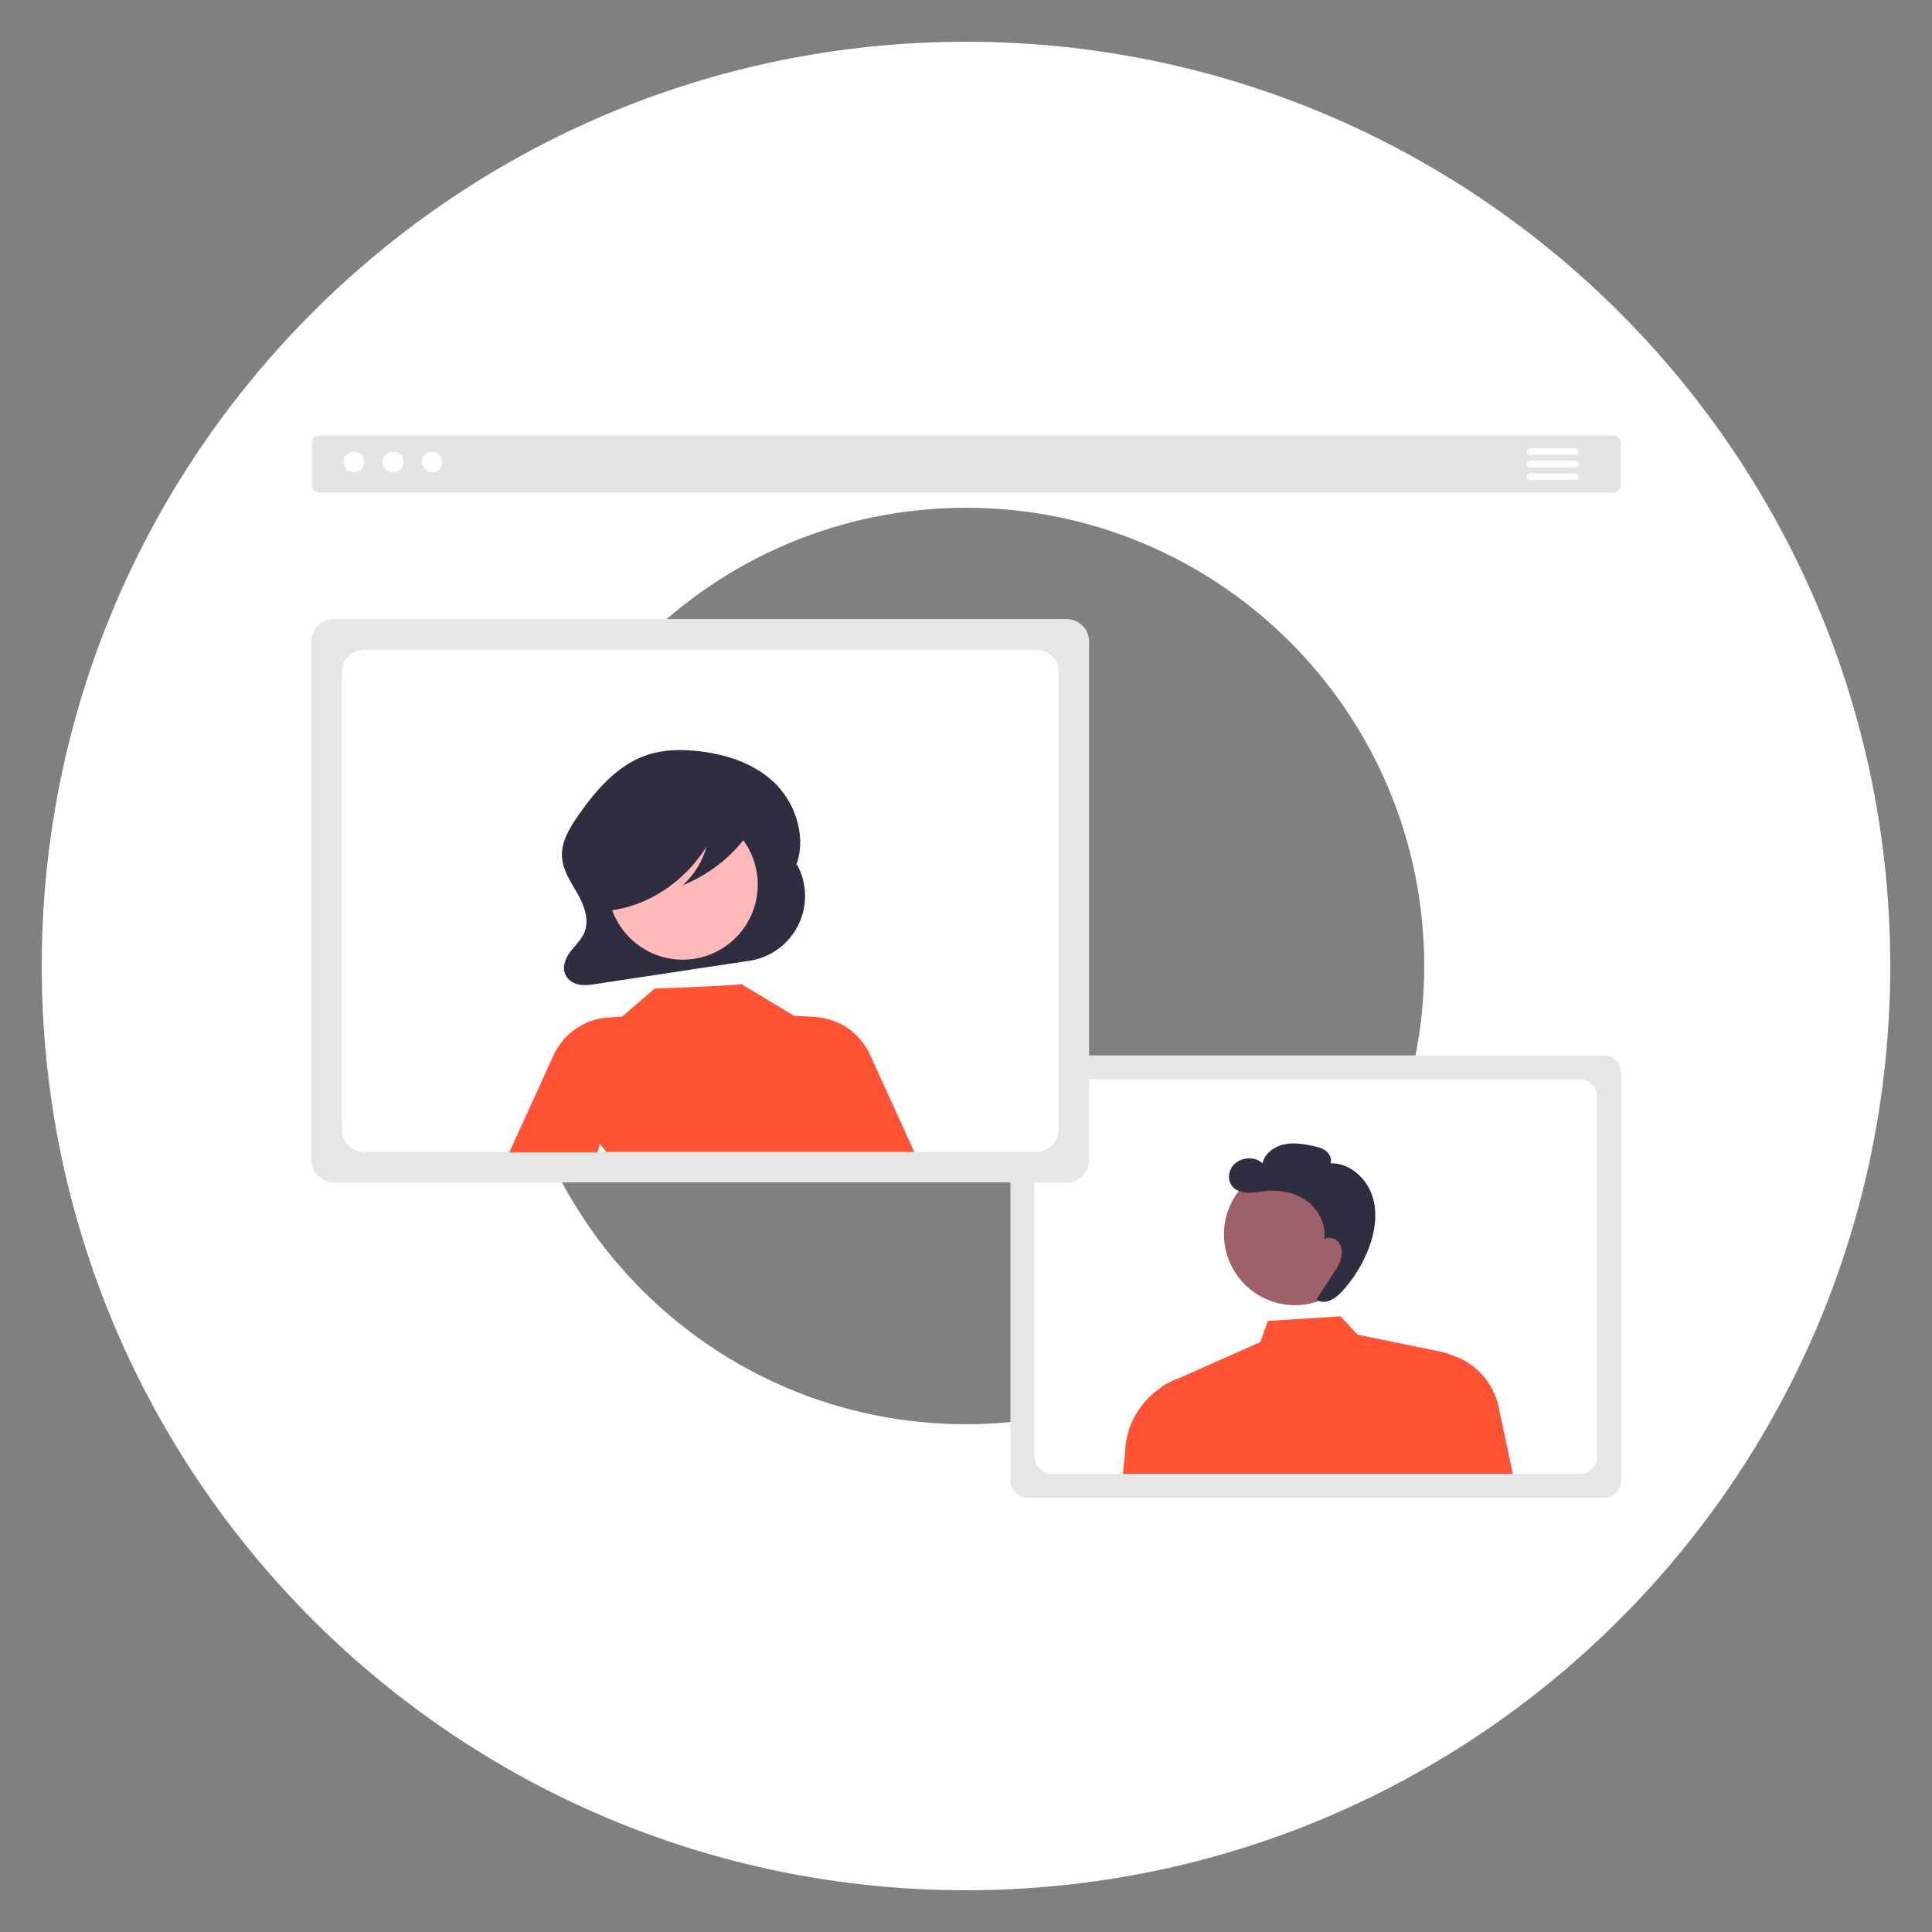 <svg xmlns="http://www.w3.org/2000/svg" xmlns:xlink="http://www.w3.org/1999/xlink" width="500" zoomAndPan="magnify" viewBox="0 0 375 375" height="500" preserveAspectRatio="xMidYMid meet" version="1.0"><rect x="0" y="0" width="375" height="375" fill="#808080" stroke="none"/><defs><clipPath id="8b0e734e34"><path d="M 8 8 L 367 8 L 367 367 L 8 367 Z M 8 8 " clip-rule="nonzero"/></clipPath><clipPath id="7b7b202768"><path d="M 187.5 8.105 C 88.426 8.105 8.105 88.426 8.105 187.5 C 8.105 286.574 88.426 366.895 187.5 366.895 C 286.574 366.895 366.895 286.574 366.895 187.5 C 366.895 88.426 286.574 8.105 187.5 8.105 Z M 187.5 276.441 C 138.375 276.441 98.559 236.617 98.559 187.5 C 98.559 138.383 138.375 98.559 187.5 98.559 C 236.625 98.559 276.441 138.375 276.441 187.5 C 276.441 236.625 236.625 276.441 187.5 276.441 Z M 187.5 276.441 " clip-rule="nonzero"/></clipPath><clipPath id="40afd1a5a1"><path d="M 60.434 84.504 L 314.684 84.504 L 314.684 96 L 60.434 96 Z M 60.434 84.504 " clip-rule="nonzero"/></clipPath><clipPath id="5c5a5ea2a6"><path d="M 196 204 L 314.684 204 L 314.684 290.754 L 196 290.754 Z M 196 204 " clip-rule="nonzero"/></clipPath><clipPath id="741f456adb"><path d="M 60.434 120 L 212 120 L 212 230 L 60.434 230 Z M 60.434 120 " clip-rule="nonzero"/></clipPath></defs><g clip-path="url(#8b0e734e34)"><g clip-path="url(#7b7b202768)"><path fill="#ffffff" d="M 6.285 6.285 L 368.715 6.285 L 368.715 368.715 L 6.285 368.715 Z M 6.285 6.285 " fill-opacity="1" fill-rule="nonzero"/></g></g><g clip-path="url(#40afd1a5a1)"><path fill="#e4e4e4" d="M 313.176 95.637 L 61.941 95.637 C 61.758 95.633 61.578 95.598 61.406 95.527 C 61.234 95.457 61.082 95.355 60.949 95.223 C 60.816 95.09 60.715 94.938 60.645 94.766 C 60.57 94.594 60.535 94.414 60.535 94.227 L 60.535 85.941 C 60.535 85.758 60.57 85.578 60.645 85.402 C 60.715 85.23 60.816 85.078 60.949 84.949 C 61.082 84.816 61.234 84.715 61.406 84.641 C 61.578 84.57 61.758 84.535 61.941 84.535 L 313.176 84.535 C 313.359 84.535 313.539 84.57 313.711 84.641 C 313.887 84.715 314.035 84.816 314.168 84.949 C 314.301 85.078 314.402 85.23 314.473 85.402 C 314.547 85.578 314.582 85.758 314.582 85.941 L 314.582 94.227 C 314.582 94.414 314.547 94.594 314.473 94.766 C 314.402 94.938 314.301 95.09 314.168 95.223 C 314.035 95.355 313.887 95.457 313.711 95.527 C 313.539 95.598 313.359 95.633 313.176 95.637 Z M 313.176 95.637 " fill-opacity="1" fill-rule="nonzero"/></g><path fill="#ffffff" d="M 70.699 89.68 C 70.699 89.945 70.648 90.199 70.547 90.445 C 70.445 90.691 70.301 90.906 70.117 91.094 C 69.93 91.281 69.711 91.426 69.469 91.527 C 69.223 91.629 68.969 91.68 68.703 91.68 C 68.438 91.68 68.184 91.629 67.938 91.527 C 67.691 91.426 67.477 91.281 67.289 91.094 C 67.102 90.906 66.957 90.691 66.855 90.445 C 66.754 90.199 66.703 89.945 66.703 89.68 C 66.703 89.414 66.754 89.16 66.855 88.914 C 66.957 88.672 67.102 88.453 67.289 88.266 C 67.477 88.078 67.691 87.934 67.938 87.832 C 68.184 87.73 68.438 87.68 68.703 87.68 C 68.969 87.68 69.223 87.73 69.469 87.832 C 69.711 87.934 69.93 88.078 70.117 88.266 C 70.301 88.453 70.445 88.672 70.547 88.914 C 70.648 89.16 70.699 89.414 70.699 89.68 Z M 70.699 89.68 " fill-opacity="1" fill-rule="nonzero"/><path fill="#ffffff" d="M 78.285 89.68 C 78.285 89.945 78.234 90.199 78.133 90.445 C 78.031 90.691 77.887 90.906 77.699 91.094 C 77.512 91.281 77.297 91.426 77.051 91.527 C 76.805 91.629 76.551 91.68 76.285 91.68 C 76.02 91.68 75.766 91.629 75.52 91.527 C 75.277 91.426 75.059 91.281 74.875 91.094 C 74.688 90.906 74.543 90.691 74.441 90.445 C 74.34 90.199 74.289 89.945 74.289 89.68 C 74.289 89.414 74.34 89.16 74.441 88.914 C 74.543 88.672 74.688 88.453 74.875 88.266 C 75.059 88.078 75.277 87.934 75.52 87.832 C 75.766 87.73 76.02 87.68 76.285 87.68 C 76.551 87.68 76.805 87.73 77.051 87.832 C 77.297 87.934 77.512 88.078 77.699 88.266 C 77.887 88.453 78.031 88.672 78.133 88.914 C 78.234 89.16 78.285 89.414 78.285 89.68 Z M 78.285 89.68 " fill-opacity="1" fill-rule="nonzero"/><path fill="#ffffff" d="M 85.867 89.68 C 85.867 89.945 85.816 90.199 85.715 90.445 C 85.613 90.691 85.469 90.906 85.281 91.094 C 85.094 91.281 84.879 91.426 84.633 91.527 C 84.391 91.629 84.133 91.68 83.871 91.68 C 83.605 91.68 83.352 91.629 83.105 91.527 C 82.859 91.426 82.645 91.281 82.457 91.094 C 82.27 90.906 82.125 90.691 82.023 90.445 C 81.922 90.199 81.871 89.945 81.871 89.68 C 81.871 89.414 81.922 89.16 82.023 88.914 C 82.125 88.672 82.27 88.453 82.457 88.266 C 82.645 88.078 82.859 87.934 83.105 87.832 C 83.352 87.73 83.605 87.68 83.871 87.68 C 84.133 87.68 84.391 87.73 84.633 87.832 C 84.879 87.934 85.094 88.078 85.281 88.266 C 85.469 88.453 85.613 88.672 85.715 88.914 C 85.816 89.16 85.867 89.414 85.867 89.68 Z M 85.867 89.68 " fill-opacity="1" fill-rule="nonzero"/><g clip-path="url(#5c5a5ea2a6)"><path fill="#e6e6e6" d="M 311.273 290.723 L 199.535 290.723 C 199.082 290.719 198.645 290.633 198.23 290.461 C 197.812 290.285 197.441 290.039 197.121 289.719 C 196.801 289.398 196.555 289.031 196.383 288.613 C 196.211 288.195 196.121 287.758 196.121 287.309 L 196.121 208.262 C 196.121 207.809 196.211 207.375 196.383 206.957 C 196.555 206.539 196.801 206.168 197.121 205.848 C 197.441 205.527 197.812 205.281 198.23 205.109 C 198.645 204.934 199.082 204.848 199.535 204.848 L 311.273 204.848 C 311.723 204.848 312.16 204.934 312.578 205.109 C 312.996 205.281 313.363 205.527 313.684 205.848 C 314.004 206.168 314.25 206.539 314.422 206.957 C 314.598 207.375 314.684 207.809 314.684 208.262 L 314.684 287.309 C 314.684 287.758 314.598 288.195 314.422 288.613 C 314.25 289.031 314.004 289.398 313.684 289.719 C 313.363 290.039 312.996 290.285 312.578 290.461 C 312.16 290.633 311.723 290.719 311.273 290.723 Z M 311.273 290.723 " fill-opacity="1" fill-rule="nonzero"/></g><path fill="#ffffff" d="M 306.621 209.504 L 204.188 209.504 C 203.734 209.504 203.301 209.59 202.883 209.762 C 202.465 209.938 202.094 210.184 201.773 210.504 C 201.453 210.824 201.207 211.191 201.035 211.613 C 200.859 212.031 200.773 212.465 200.773 212.918 L 200.773 282.648 C 200.773 283.102 200.859 283.539 201.035 283.957 C 201.207 284.375 201.453 284.746 201.773 285.062 C 202.094 285.383 202.465 285.633 202.883 285.805 C 203.301 285.977 203.734 286.066 204.188 286.066 L 306.621 286.066 C 307.074 286.066 307.508 285.977 307.926 285.805 C 308.344 285.633 308.711 285.383 309.031 285.062 C 309.352 284.742 309.598 284.375 309.77 283.957 C 309.945 283.539 310.031 283.102 310.031 282.648 L 310.031 212.918 C 310.031 212.465 309.945 212.031 309.77 211.613 C 309.598 211.195 309.352 210.824 309.031 210.504 C 308.711 210.184 308.344 209.938 307.926 209.762 C 307.508 209.59 307.074 209.504 306.621 209.504 Z M 306.621 209.504 " fill-opacity="1" fill-rule="nonzero"/><path fill="#9e616a" d="M 254.41 226.156 C 255.289 226.355 256.141 226.645 256.965 227.016 C 257.789 227.383 258.57 227.832 259.305 228.355 C 260.043 228.879 260.719 229.469 261.34 230.129 C 261.961 230.785 262.508 231.496 262.988 232.262 C 263.469 233.027 263.867 233.836 264.188 234.68 C 264.512 235.523 264.746 236.391 264.895 237.285 C 265.047 238.176 265.109 239.07 265.082 239.977 C 265.055 240.879 264.941 241.77 264.738 242.652 C 264.535 243.531 264.25 244.387 263.879 245.211 C 263.512 246.035 263.062 246.816 262.539 247.551 C 262.016 248.289 261.426 248.965 260.77 249.586 C 260.113 250.207 259.402 250.758 258.637 251.238 C 257.871 251.715 257.066 252.117 256.223 252.438 C 255.375 252.762 254.508 252.996 253.617 253.145 C 252.727 253.297 251.832 253.359 250.93 253.332 C 250.027 253.305 249.133 253.191 248.254 252.988 C 247.375 252.785 246.523 252.5 245.699 252.129 C 244.875 251.758 244.094 251.312 243.359 250.789 C 242.621 250.266 241.945 249.672 241.324 249.016 C 240.703 248.359 240.156 247.648 239.676 246.879 C 239.195 246.113 238.797 245.309 238.477 244.465 C 238.152 243.621 237.918 242.75 237.77 241.859 C 237.617 240.969 237.555 240.07 237.582 239.168 C 237.609 238.266 237.723 237.371 237.926 236.492 C 238.129 235.609 238.414 234.758 238.785 233.934 C 239.152 233.109 239.602 232.328 240.125 231.59 C 240.648 230.855 241.238 230.176 241.895 229.559 C 242.551 228.938 243.262 228.387 244.027 227.906 C 244.793 227.426 245.598 227.027 246.441 226.703 C 247.285 226.383 248.156 226.148 249.047 225.996 C 249.938 225.848 250.832 225.785 251.734 225.812 C 252.637 225.84 253.531 225.953 254.41 226.156 Z M 254.41 226.156 " fill-opacity="1" fill-rule="nonzero"/><path fill="#ff5335" d="M 290.891 273.105 C 290.641 271.906 290.23 270.766 289.668 269.684 C 289.105 268.598 288.41 267.605 287.578 266.711 C 286.75 265.812 285.812 265.043 284.773 264.402 C 283.734 263.762 282.629 263.27 281.457 262.926 L 281.445 262.922 C 280.996 262.699 280.527 262.539 280.035 262.438 L 263.504 259.051 L 260.191 255.496 L 246.098 256.395 L 244.629 260.488 L 228.441 267.688 L 228.707 267.496 C 228.016 267.777 227.34 268.098 226.688 268.465 L 226.605 268.504 C 226.137 268.715 225.707 268.988 225.32 269.324 C 221.203 272.184 218.484 276.773 218.383 281.891 L 217.957 286.066 L 293.641 286.066 Z M 290.891 273.105 " fill-opacity="1" fill-rule="nonzero"/><path fill="#2f2e41" d="M 266.387 232.195 C 265.258 228.676 261.965 225.703 258.273 225.797 C 258.559 224.918 258.07 223.934 257.332 223.375 C 256.598 222.816 255.668 222.594 254.766 222.402 C 252.895 222.016 250.949 221.715 249.09 222.156 C 247.234 222.594 245.473 223.93 245.055 225.793 C 243.363 224.203 240.234 224.645 239.043 226.637 C 238.43 227.66 238.344 229.039 239.008 230.031 C 239.664 231.02 240.91 231.465 242.094 231.52 C 243.277 231.574 244.453 231.309 245.633 231.184 C 248.449 230.891 251.422 231.457 253.699 233.145 C 255.977 234.828 257.434 237.719 257.027 240.523 C 257.938 239.941 259.25 240.344 259.887 241.219 C 260.52 242.094 260.57 243.289 260.277 244.328 C 259.98 245.367 259.383 246.289 258.789 247.195 C 257.703 248.863 256.613 250.527 255.523 252.195 L 255.969 252.492 C 257.613 253.184 259.387 251.887 260.582 250.566 C 262.613 248.32 264.215 245.797 265.387 243.004 C 266.812 239.594 267.512 235.715 266.387 232.195 Z M 266.387 232.195 " fill-opacity="1" fill-rule="nonzero"/><g clip-path="url(#741f456adb)"><path fill="#e6e6e6" d="M 207.047 229.512 L 64.777 229.512 C 64.492 229.512 64.211 229.484 63.93 229.426 C 63.652 229.371 63.379 229.289 63.117 229.18 C 62.852 229.07 62.602 228.938 62.367 228.777 C 62.129 228.617 61.91 228.438 61.707 228.238 C 61.504 228.035 61.324 227.816 61.168 227.578 C 61.008 227.34 60.875 227.09 60.766 226.828 C 60.656 226.562 60.574 226.293 60.52 226.012 C 60.461 225.73 60.434 225.449 60.434 225.164 L 60.434 124.52 C 60.434 124.234 60.461 123.953 60.52 123.672 C 60.574 123.395 60.656 123.121 60.766 122.859 C 60.875 122.594 61.008 122.344 61.168 122.105 C 61.324 121.871 61.504 121.648 61.707 121.449 C 61.91 121.246 62.129 121.066 62.367 120.906 C 62.602 120.75 62.852 120.617 63.117 120.508 C 63.379 120.398 63.652 120.312 63.93 120.258 C 64.211 120.203 64.492 120.176 64.777 120.172 L 207.047 120.172 C 207.332 120.176 207.613 120.203 207.895 120.258 C 208.172 120.312 208.445 120.398 208.707 120.508 C 208.973 120.617 209.223 120.75 209.461 120.906 C 209.695 121.066 209.914 121.246 210.117 121.449 C 210.32 121.648 210.5 121.871 210.656 122.105 C 210.816 122.344 210.949 122.594 211.059 122.859 C 211.168 123.121 211.25 123.395 211.309 123.672 C 211.363 123.953 211.391 124.234 211.391 124.52 L 211.391 225.164 C 211.391 225.449 211.363 225.73 211.309 226.012 C 211.25 226.293 211.168 226.562 211.059 226.828 C 210.949 227.09 210.816 227.34 210.656 227.578 C 210.5 227.816 210.32 228.035 210.117 228.238 C 209.914 228.438 209.695 228.617 209.461 228.777 C 209.223 228.938 208.973 229.07 208.707 229.18 C 208.445 229.289 208.172 229.371 207.895 229.426 C 207.613 229.484 207.332 229.512 207.047 229.512 Z M 207.047 229.512 " fill-opacity="1" fill-rule="nonzero"/></g><path fill="#ffffff" d="M 201.125 126.102 L 70.703 126.102 C 70.418 126.102 70.133 126.129 69.855 126.184 C 69.574 126.242 69.305 126.324 69.039 126.434 C 68.777 126.543 68.527 126.676 68.289 126.836 C 68.051 126.992 67.832 127.176 67.633 127.375 C 67.43 127.578 67.25 127.797 67.09 128.035 C 66.934 128.273 66.797 128.523 66.688 128.785 C 66.578 129.051 66.496 129.32 66.441 129.602 C 66.387 129.883 66.355 130.164 66.355 130.449 L 66.355 219.234 C 66.355 219.52 66.387 219.805 66.441 220.082 C 66.496 220.363 66.578 220.637 66.688 220.898 C 66.797 221.164 66.934 221.414 67.09 221.652 C 67.25 221.887 67.43 222.105 67.633 222.309 C 67.832 222.512 68.051 222.691 68.289 222.852 C 68.527 223.008 68.777 223.145 69.039 223.254 C 69.305 223.363 69.574 223.445 69.855 223.5 C 70.133 223.555 70.418 223.586 70.703 223.586 L 201.125 223.586 C 201.41 223.586 201.691 223.555 201.973 223.5 C 202.25 223.445 202.523 223.359 202.785 223.25 C 203.051 223.141 203.301 223.008 203.535 222.852 C 203.773 222.691 203.992 222.512 204.195 222.309 C 204.395 222.105 204.574 221.887 204.734 221.648 C 204.891 221.414 205.027 221.164 205.137 220.898 C 205.246 220.637 205.328 220.363 205.383 220.082 C 205.438 219.805 205.465 219.52 205.465 219.234 L 205.465 130.449 C 205.465 130.164 205.438 129.883 205.383 129.602 C 205.328 129.32 205.246 129.051 205.137 128.785 C 205.027 128.523 204.895 128.273 204.734 128.035 C 204.574 127.797 204.395 127.578 204.195 127.375 C 203.992 127.176 203.773 126.996 203.535 126.836 C 203.301 126.676 203.051 126.543 202.785 126.434 C 202.523 126.324 202.25 126.242 201.973 126.184 C 201.691 126.129 201.41 126.102 201.125 126.102 Z M 201.125 126.102 " fill-opacity="1" fill-rule="nonzero"/><path fill="#2f2e41" d="M 154.68 167.766 L 154.438 168.199 C 156.578 162.922 154.633 156.414 150.812 152.43 C 146.992 148.449 141.684 146.629 136.457 145.906 C 132.574 145.371 128.547 145.387 124.855 146.809 C 119.512 148.871 115.426 153.641 112.02 158.602 C 110.457 160.871 108.926 163.457 109.082 166.293 C 109.227 168.926 110.785 171.16 112.066 173.395 C 113.344 175.625 114.41 178.398 113.492 180.836 C 112.945 182.289 111.793 183.332 110.852 184.523 C 109.914 185.711 109.145 187.316 109.598 188.809 C 109.965 190.012 111.066 190.805 112.199 191.07 C 113.332 191.336 114.508 191.164 115.656 190.988 L 145.461 186.484 C 145.965 186.406 146.461 186.301 146.953 186.164 C 147.445 186.027 147.926 185.863 148.398 185.668 C 148.871 185.473 149.328 185.25 149.773 185 C 150.219 184.75 150.648 184.477 151.059 184.176 C 151.473 183.875 151.863 183.547 152.234 183.199 C 152.609 182.852 152.957 182.48 153.285 182.09 C 153.613 181.699 153.918 181.289 154.199 180.863 C 154.477 180.434 154.73 179.992 154.953 179.535 C 155.18 179.078 155.379 178.605 155.547 178.125 C 155.715 177.645 155.855 177.152 155.965 176.656 C 156.074 176.156 156.152 175.652 156.203 175.145 C 156.254 174.637 156.273 174.129 156.258 173.617 C 156.246 173.105 156.207 172.598 156.133 172.094 C 156.059 171.59 155.957 171.09 155.824 170.598 C 155.691 170.105 155.527 169.621 155.336 169.148 C 155.145 168.676 154.926 168.215 154.68 167.766 Z M 154.68 167.766 " fill-opacity="1" fill-rule="nonzero"/><path fill="#ffb9b9" d="M 147.082 171.691 C 147.082 172.652 146.988 173.598 146.801 174.539 C 146.617 175.477 146.34 176.387 145.973 177.273 C 145.605 178.156 145.16 179 144.625 179.793 C 144.094 180.59 143.492 181.328 142.816 182.004 C 142.137 182.68 141.402 183.285 140.605 183.816 C 139.812 184.348 138.973 184.797 138.086 185.164 C 137.203 185.531 136.293 185.809 135.355 185.996 C 134.418 186.18 133.469 186.273 132.512 186.273 C 131.555 186.273 130.609 186.18 129.668 185.996 C 128.73 185.809 127.82 185.531 126.938 185.164 C 126.051 184.797 125.211 184.348 124.418 183.816 C 123.621 183.285 122.887 182.68 122.207 182.004 C 121.531 181.328 120.93 180.59 120.398 179.793 C 119.863 179 119.418 178.156 119.051 177.273 C 118.684 176.387 118.406 175.477 118.223 174.539 C 118.035 173.598 117.941 172.652 117.941 171.691 C 117.941 170.734 118.035 169.789 118.223 168.848 C 118.406 167.91 118.684 166.996 119.051 166.113 C 119.418 165.227 119.863 164.387 120.398 163.594 C 120.93 162.797 121.531 162.059 122.207 161.383 C 122.887 160.707 123.621 160.102 124.418 159.57 C 125.211 159.035 126.051 158.586 126.938 158.223 C 127.82 157.855 128.73 157.578 129.668 157.391 C 130.609 157.203 131.555 157.113 132.512 157.113 C 133.469 157.113 134.418 157.203 135.355 157.391 C 136.293 157.578 137.203 157.855 138.086 158.223 C 138.973 158.586 139.812 159.035 140.605 159.57 C 141.402 160.102 142.137 160.707 142.816 161.383 C 143.492 162.059 144.094 162.797 144.625 163.594 C 145.16 164.387 145.605 165.227 145.973 166.113 C 146.34 166.996 146.617 167.91 146.801 168.848 C 146.988 169.789 147.082 170.734 147.082 171.691 Z M 147.082 171.691 " fill-opacity="1" fill-rule="nonzero"/><path fill="#ff5335" d="M 168.855 204.703 C 168.383 203.668 167.781 202.715 167.051 201.848 C 166.32 200.977 165.488 200.219 164.551 199.574 C 163.617 198.934 162.609 198.426 161.539 198.055 C 160.465 197.688 159.359 197.469 158.227 197.398 L 154.164 197.152 L 154.176 197.195 L 143.852 190.98 C 144.105 191.27 127.062 191.879 127.062 191.879 L 120.734 197.34 L 118.082 197.5 C 116.949 197.57 115.848 197.789 114.773 198.16 C 113.699 198.527 112.695 199.035 111.758 199.68 C 110.82 200.324 109.988 201.078 109.258 201.949 C 108.527 202.82 107.926 203.773 107.457 204.805 L 98.844 223.688 L 116.008 223.688 L 116.406 221.973 C 116.84 222.5 117.262 223.039 117.668 223.586 L 177.469 223.586 Z M 168.855 204.703 " fill-opacity="1" fill-rule="nonzero"/><path fill="#2f2e41" d="M 146.332 158.16 C 145.957 156.168 143.926 155.258 142.188 154.816 C 137.098 153.516 131.949 153.234 126.746 153.969 C 122.988 154.504 119.141 155.688 116.414 158.621 C 114.289 160.91 113.004 164.188 112.902 167.574 C 112.844 169.547 113.195 171.602 114.176 173.262 C 115.16 174.926 116.832 176.129 118.559 176.086 L 118.73 176.695 C 126.047 175.676 132.844 171.121 137.121 164.367 C 136.301 167.297 134.766 169.781 132.512 171.824 C 134.98 170.832 137.27 169.527 139.375 167.902 C 141.484 166.277 143.328 164.395 144.914 162.258 C 145.777 161.109 146.617 159.676 146.332 158.16 Z M 146.332 158.16 " fill-opacity="1" fill-rule="nonzero"/><path fill="#ffffff" d="M 305.746 88.305 L 297.012 88.305 C 296.832 88.305 296.68 88.242 296.555 88.117 C 296.426 87.988 296.363 87.836 296.363 87.656 C 296.363 87.477 296.426 87.324 296.555 87.199 C 296.68 87.07 296.832 87.008 297.012 87.012 L 305.746 87.012 C 305.922 87.012 306.074 87.074 306.199 87.199 C 306.324 87.328 306.391 87.48 306.391 87.656 C 306.391 87.836 306.324 87.988 306.199 88.113 C 306.074 88.242 305.922 88.305 305.746 88.305 Z M 305.746 88.305 " fill-opacity="1" fill-rule="nonzero"/><path fill="#ffffff" d="M 305.746 90.73 L 297.012 90.73 C 296.832 90.734 296.68 90.668 296.551 90.543 C 296.426 90.418 296.363 90.266 296.363 90.086 C 296.363 89.906 296.426 89.754 296.551 89.625 C 296.68 89.5 296.832 89.438 297.012 89.438 L 305.746 89.438 C 305.922 89.438 306.074 89.5 306.199 89.629 C 306.324 89.754 306.387 89.906 306.387 90.086 C 306.387 90.262 306.324 90.414 306.199 90.543 C 306.074 90.668 305.922 90.73 305.746 90.73 Z M 305.746 90.73 " fill-opacity="1" fill-rule="nonzero"/><path fill="#ffffff" d="M 305.746 93.16 L 297.012 93.16 C 296.832 93.16 296.68 93.098 296.551 92.973 C 296.426 92.844 296.363 92.691 296.363 92.512 C 296.363 92.332 296.426 92.18 296.551 92.055 C 296.68 91.926 296.832 91.863 297.012 91.863 L 305.746 91.863 C 305.922 91.867 306.074 91.93 306.199 92.055 C 306.324 92.184 306.387 92.336 306.387 92.512 C 306.387 92.691 306.324 92.844 306.199 92.969 C 306.074 93.094 305.922 93.16 305.746 93.16 Z M 305.746 93.16 " fill-opacity="1" fill-rule="nonzero"/></svg>
